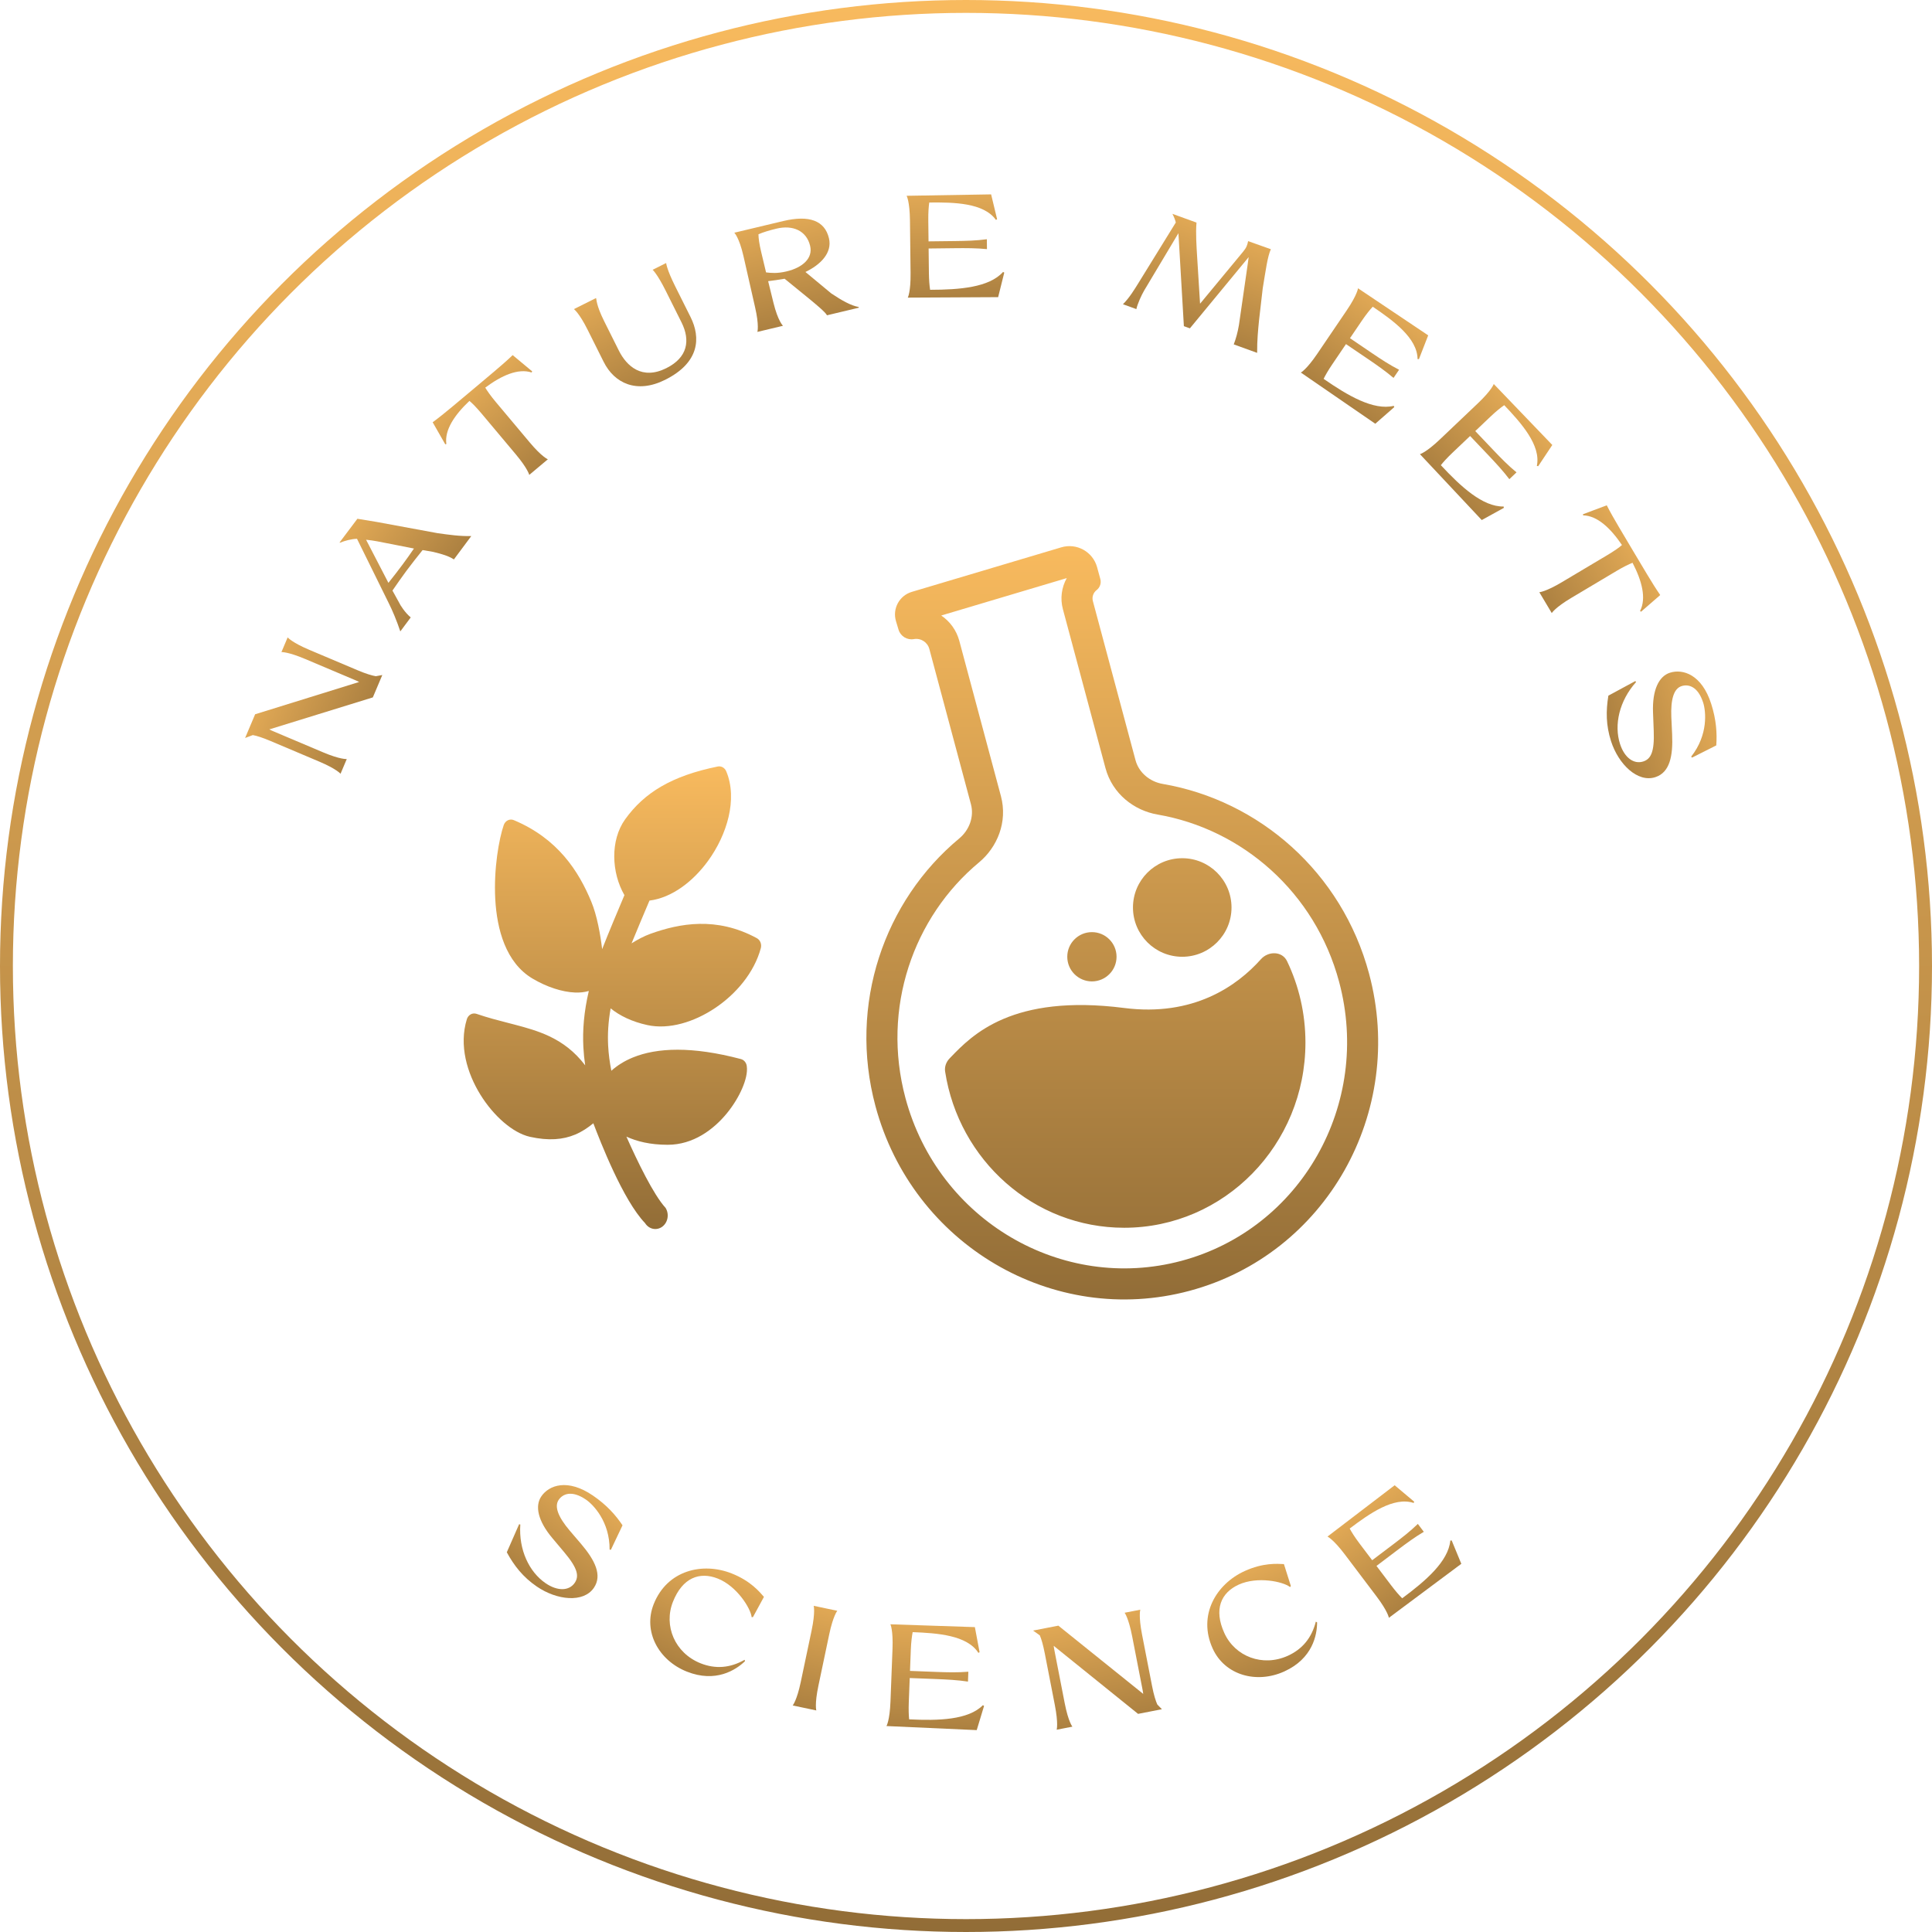 <svg width="300" height="300" viewBox="0 0 300 300" fill="none" xmlns="http://www.w3.org/2000/svg">
<g clip-path="url(#clip0_168_4628)">
<circle cx="150" cy="150" r="149" stroke="url(#paint0_linear_168_4628)" stroke-width="2"/>
<path fill-rule="evenodd" clip-rule="evenodd" d="M165.647 89.767L146.155 95.576C147.492 96.481 148.517 97.852 148.964 99.521L155.423 123.624C156.496 127.631 154.851 131.56 152.027 133.908C141.805 142.408 136.861 156.556 140.596 170.495C145.692 189.516 164.935 200.745 183.458 195.782C201.981 190.819 213.032 171.473 207.935 152.452C204.2 138.513 192.844 128.732 179.742 126.482C176.122 125.86 172.732 123.28 171.659 119.274L165.044 94.588C164.6 92.931 164.841 91.206 165.647 89.767ZM170.36 88.085C169.702 85.673 167.188 84.275 164.792 84.99L141.582 91.907C139.647 92.484 138.548 94.521 139.128 96.455L139.523 97.771C139.829 98.794 140.854 99.426 141.906 99.24C142.982 99.05 144.024 99.714 144.307 100.769L150.765 124.872C151.291 126.837 150.508 128.9 148.944 130.2C137.302 139.88 131.707 155.953 135.938 171.743C141.704 193.264 163.539 206.112 184.706 200.44C205.874 194.768 218.359 172.724 212.593 151.204C208.362 135.413 195.48 124.292 180.558 121.729C178.553 121.385 176.843 119.991 176.317 118.025L169.702 93.34C169.532 92.705 169.76 92.03 170.281 91.629C170.804 91.226 171.032 90.547 170.858 89.911L170.36 88.085ZM202.708 161.885C202.708 177.769 190.106 190.646 174.561 190.646C160.519 190.646 148.879 180.139 146.759 166.4C146.643 165.651 146.921 164.901 147.447 164.355L147.62 164.175C150.926 160.742 157.138 154.289 174.561 156.519C185.294 157.893 192.061 153.131 195.787 148.953C196.948 147.651 199.098 147.673 199.852 149.246C201.681 153.061 202.708 157.35 202.708 161.885ZM191.229 140.915C191.229 145.14 187.803 148.566 183.578 148.566C179.352 148.566 175.927 145.14 175.927 140.915C175.927 136.689 179.352 133.263 183.578 133.263C187.803 133.263 191.229 136.689 191.229 140.915ZM169.552 152.391C171.664 152.391 173.377 150.678 173.377 148.565C173.377 146.452 171.664 144.74 169.552 144.74C167.439 144.74 165.726 146.452 165.726 148.565C165.726 150.678 167.439 152.391 169.552 152.391Z" fill="url(#paint1_linear_168_4628)"/>
<path fill-rule="evenodd" clip-rule="evenodd" d="M112.77 119.765C112.539 119.218 111.998 118.912 111.456 119.022C104.314 120.47 100.041 123.081 97.071 127.223C94.741 130.474 94.931 135.488 96.961 138.999C95.959 141.363 94.527 144.761 93.501 147.383C93.226 145.088 92.703 142.148 91.812 140C89.844 135.256 86.615 130.218 79.782 127.348C79.482 127.222 79.149 127.232 78.857 127.375C78.564 127.518 78.336 127.782 78.222 128.109C77.487 130.234 76.647 134.909 76.904 139.62C77.159 144.279 78.525 149.481 82.691 151.953C84.843 153.23 87.256 154.044 89.309 154.12C90.01 154.145 90.746 154.081 91.431 153.877C90.668 157.137 90.448 159.965 90.585 162.613C90.636 163.579 90.734 164.513 90.867 165.425C89.215 163.26 87.355 161.883 85.29 160.908C83.57 160.095 81.738 159.577 79.871 159.09C79.562 159.009 79.252 158.93 78.941 158.85L78.941 158.85C77.346 158.439 75.713 158.019 73.993 157.429C73.368 157.215 72.7 157.586 72.491 158.264C71.24 162.329 72.54 166.653 74.584 169.963C75.618 171.638 76.879 173.117 78.196 174.253C79.501 175.378 80.929 176.222 82.305 176.527C85.211 177.17 87.427 176.962 89.291 176.186C90.371 175.736 91.295 175.11 92.132 174.421C93.206 177.23 96.736 186.35 100.163 189.923C100.763 190.883 101.961 191.13 102.841 190.477C103.72 189.823 103.947 188.515 103.348 187.555C101.486 185.536 98.96 180.309 97.267 176.494C98.875 177.231 100.937 177.761 103.688 177.761C107.626 177.761 110.789 175.413 112.873 172.866C113.921 171.585 114.732 170.214 115.261 168.975C115.526 168.356 115.729 167.75 115.853 167.189C115.973 166.647 116.039 166.058 115.955 165.512C115.876 164.993 115.52 164.575 115.051 164.451C107.455 162.444 102.019 162.671 98.269 164.207C96.943 164.75 95.836 165.454 94.929 166.267C94.679 164.983 94.502 163.71 94.433 162.375C94.342 160.629 94.434 158.743 94.82 156.58C96.214 157.706 98.102 158.647 100.533 159.175C103.883 159.904 107.786 158.705 111.03 156.533C114.281 154.358 117.108 151.047 118.141 147.229C118.306 146.617 118.045 145.965 117.523 145.681C111.269 142.281 105.507 143.38 101 145C100.019 145.353 99.02 145.886 98.069 146.481C99.033 144.124 100.114 141.578 100.851 139.842C104.38 139.401 107.666 136.812 109.939 133.686C111.432 131.633 112.574 129.246 113.134 126.845C113.693 124.449 113.69 121.949 112.77 119.765Z" fill="url(#paint2_linear_168_4628)"/>
<path d="M38.06 114.594L39.617 110.911L55.768 105.896C55.527 105.769 55.236 105.646 54.924 105.514L47.413 102.338C44.667 101.176 43.7 101.258 43.7 101.258L44.668 98.969C44.668 98.969 45.274 99.74 48.02 100.902L55.531 104.079C56.842 104.633 57.759 104.899 58.353 105.003L59.364 104.817L57.894 108.291L41.812 113.262C42.052 113.388 42.323 113.503 42.635 113.635L50.145 116.811C52.871 117.964 53.846 117.862 53.846 117.862L52.878 120.15C52.878 120.15 52.264 119.4 49.538 118.247L42.028 115.07C40.738 114.525 39.85 114.247 39.256 114.143L38.06 114.594Z" fill="url(#paint3_linear_168_4628)"/>
<path d="M62.16 98.045C61.612 96.398 60.919 94.756 60.373 93.674L55.435 83.662C54.536 83.697 53.588 83.949 52.781 84.277L52.726 84.237L55.496 80.554L58.506 81.049L67.964 82.794C69.777 83.045 71.377 83.279 73.18 83.24L70.482 86.865C69.68 86.353 68.749 86.053 67.243 85.693L65.62 85.414C64.788 86.456 63.943 87.517 63.106 88.64C62.405 89.582 61.672 90.642 60.94 91.702L61.995 93.614C62.1 93.889 62.9 95.16 63.779 95.871L62.16 98.045ZM60.312 90.503C61.036 89.605 61.782 88.64 62.524 87.644C63.104 86.865 63.693 86.036 64.277 85.175L58.576 84.057C58.061 83.955 57.469 83.881 56.845 83.811L60.312 90.503Z" fill="url(#paint4_linear_168_4628)"/>
<path d="M73.485 60.428C75.651 58.581 77.944 56.745 79.608 55.143L82.641 57.669L82.547 57.837C80.442 57.156 77.871 58.31 75.35 60.19C75.644 60.681 76.184 61.466 76.998 62.435L82.254 68.699C84.156 70.966 85.071 71.318 85.071 71.318L82.181 73.743C82.181 73.743 81.976 72.795 80.074 70.528L74.817 64.264C74.004 63.295 73.342 62.612 72.893 62.252C70.604 64.409 69.004 66.754 69.309 68.946L69.144 68.995L67.183 65.569C69.05 64.209 71.29 62.24 73.485 60.428Z" fill="url(#paint5_linear_168_4628)"/>
<path d="M91.256 51.224C89.923 48.556 89.115 48.001 89.115 48.001L92.55 46.284C92.662 46.506 92.53 47.304 93.843 49.931L96.094 54.437C97.316 56.883 99.71 59.045 103.468 57.167C106.782 55.511 107.227 52.864 105.824 50.056L103.38 45.165C102.048 42.498 101.341 41.892 101.341 41.892L103.442 40.842C103.442 40.842 103.502 41.771 104.835 44.438L107.228 49.227C108.834 52.44 108.641 56.299 103.286 58.975C98.881 61.176 95.406 59.529 93.74 56.195L91.256 51.224Z" fill="url(#paint6_linear_168_4628)"/>
<path d="M121.625 34.322C125.646 33.363 128.063 34.249 128.719 36.995C129.264 39.281 127.381 41.123 125.068 42.233L129.065 45.552C130.697 46.649 132.146 47.464 133.333 47.669L133.359 47.779L128.415 48.958C128.184 48.479 126.653 47.219 125.67 46.408L121.835 43.283C120.919 43.432 120.002 43.581 119.278 43.661L120.102 47.017C120.811 49.89 121.582 50.589 121.582 50.589L117.605 51.538C117.605 51.538 117.911 50.582 117.246 47.699L115.441 39.746C114.771 36.84 114.022 36.136 114.022 36.136L121.625 34.322ZM118.953 42.298C119.741 42.389 120.671 42.492 122.143 42.141C124.648 41.543 126.253 40.092 125.797 38.18C125.225 35.785 123.065 34.907 120.582 35.5C119.417 35.778 118.466 36.074 117.773 36.379C117.777 36.982 117.904 37.904 118.198 39.134L118.953 42.298Z" fill="url(#paint7_linear_168_4628)"/>
<path d="M140.963 46.214C140.963 46.214 141.427 45.35 141.393 42.391L141.299 34.237C141.264 31.255 140.78 30.402 140.78 30.402L153.902 30.182L154.828 34.035L154.649 34.15C152.765 31.483 148.111 31.402 144.293 31.446C144.21 32.034 144.13 32.939 144.145 34.204L144.183 37.479L148.293 37.431C149.965 37.412 151.636 37.37 153.238 37.148L153.255 38.684C151.65 38.522 150 38.518 148.171 38.54L144.195 38.586L144.239 42.358C144.252 43.487 144.331 44.413 144.428 44.999C148.968 44.991 153.595 44.644 155.759 42.224L155.941 42.335L154.991 46.142L140.963 46.214Z" fill="url(#paint8_linear_168_4628)"/>
<path d="M174.373 47.242C175.386 46.24 176.245 44.797 176.699 44.073L182.577 34.55C182.475 34.104 182.306 33.707 182.055 33.207L185.793 34.562C185.65 36.216 185.791 38.214 185.901 40.031L186.345 47.16L193.014 39.101C193.567 38.437 193.676 38.068 193.807 37.443L197.34 38.699C196.826 39.786 196.548 41.944 196.075 44.776L195.503 49.734C195.358 51.196 195.194 52.842 195.207 54.793L191.576 53.477C191.905 52.635 192.205 51.542 192.383 50.454L193.751 40.978L193.893 39.924L184.766 50.985L183.832 50.646L182.985 36.211L177.673 45.099C177.232 45.852 176.618 47.215 176.455 47.997L174.373 47.242Z" fill="url(#paint9_linear_168_4628)"/>
<path d="M201.995 57.849C201.995 57.849 202.869 57.405 204.53 54.956L209.108 48.207C210.781 45.739 210.871 44.763 210.871 44.763L221.77 52.073L220.331 55.765L220.118 55.757C220.094 52.492 216.319 49.768 213.16 47.625C212.755 48.061 212.173 48.758 211.463 49.805L209.625 52.515L213.027 54.823C214.41 55.761 215.806 56.681 217.248 57.413L216.386 58.684C215.16 57.634 213.808 56.69 212.293 55.663L209.003 53.431L206.886 56.553C206.252 57.488 205.788 58.293 205.533 58.829C209.265 61.416 213.263 63.772 216.42 63.02L216.506 63.215L213.553 65.798L201.995 57.849Z" fill="url(#paint10_linear_168_4628)"/>
<path d="M220.488 70.522C220.488 70.522 221.437 70.275 223.582 68.236L229.493 62.618C231.654 60.564 231.95 59.629 231.95 59.629L241.04 69.096L238.847 72.395L238.641 72.342C239.313 69.147 236.206 65.681 233.576 62.914C233.088 63.253 232.37 63.81 231.453 64.681L229.079 66.938L231.911 69.918C233.063 71.13 234.231 72.326 235.483 73.348L234.37 74.406C233.396 73.119 232.276 71.909 231.016 70.582L228.277 67.7L225.542 70.299C224.724 71.077 224.099 71.764 223.736 72.234C226.831 75.557 230.234 78.711 233.479 78.65L233.522 78.859L230.086 80.753L220.488 70.522Z" fill="url(#paint11_linear_168_4628)"/>
<path d="M253.563 85.508C255.039 87.942 256.484 90.5 257.799 92.398L254.819 94.988L254.669 94.868C255.678 92.899 254.951 90.177 253.499 87.387C252.968 87.598 252.106 88.006 251.019 88.654L243.994 92.839C241.452 94.353 240.957 95.2 240.957 95.2L239.027 91.959C239.027 91.959 239.995 91.908 242.538 90.394L249.563 86.209C250.65 85.561 251.43 85.017 251.857 84.631C250.095 82.026 248.036 80.071 245.824 80.022L245.802 79.851L249.498 78.464C250.541 80.525 252.126 83.052 253.563 85.508Z" fill="url(#paint12_linear_168_4628)"/>
<path d="M259.304 104.461C261.327 103.813 264.259 104.748 265.713 109.287C266.506 111.761 266.638 113.877 266.502 115.747L262.744 117.639L262.602 117.494C265.285 114.097 264.893 110.427 264.472 109.115C263.652 106.555 262.163 106.202 261.109 106.54C259.883 106.933 259.413 108.649 259.524 111.365L259.649 114.052C259.796 117.397 259.287 119.956 257.029 120.68C254.296 121.555 251.315 118.691 250.157 115.077C249.365 112.603 249.362 110.374 249.747 108.021L253.931 105.756L254.051 105.907C251.431 108.834 250.608 112.561 251.553 115.508C252.249 117.68 253.715 118.705 255.157 118.243C256.34 117.864 256.917 116.778 256.791 113.497L256.682 110.638C256.545 107.101 257.605 105.006 259.304 104.461Z" fill="url(#paint13_linear_168_4628)"/>
<path d="M84.054 232.359C85.252 230.606 88.141 229.543 92.075 232.233C94.22 233.699 95.624 235.288 96.664 236.848L94.859 240.649L94.659 240.621C94.691 236.292 92.128 233.637 90.99 232.86C88.771 231.343 87.379 231.978 86.754 232.892C86.028 233.955 86.71 235.598 88.466 237.673L90.215 239.718C92.385 242.268 93.554 244.6 92.216 246.558C90.597 248.926 86.485 248.496 83.352 246.354C81.208 244.888 79.837 243.131 78.696 241.037L80.608 236.68L80.795 236.726C80.524 240.645 82.163 244.091 84.718 245.838C86.601 247.125 88.388 247.033 89.242 245.784C89.943 244.758 89.732 243.547 87.618 241.035L85.777 238.845C83.496 236.137 83.047 233.832 84.054 232.359Z" fill="url(#paint14_linear_168_4628)"/>
<path d="M115.683 257.949C114.269 259.308 111.149 261.351 106.656 259.568C102.267 257.827 99.822 253.333 101.505 249.092C103.604 243.8 109.112 242.535 113.627 244.326C116.566 245.492 117.939 247.179 118.625 247.961L116.918 251.1L116.716 251.117C116.578 249.75 114.425 246.295 111.465 245.121C108.63 243.996 105.977 244.985 104.495 248.722C103.02 252.439 104.785 256.687 108.796 258.279C111.084 259.187 113.362 259.021 115.623 257.731L115.683 257.949Z" fill="url(#paint15_linear_168_4628)"/>
<path d="M130.017 250.123C130.017 250.123 129.376 250.865 128.761 253.783L127.081 261.763C126.471 264.659 126.758 265.596 126.758 265.596L123.089 264.823C123.089 264.823 123.73 264.081 124.34 261.186L126.02 253.206C126.635 250.288 126.348 249.35 126.348 249.35L130.017 250.123Z" fill="url(#paint16_linear_168_4628)"/>
<path d="M137.651 268.02C137.651 268.02 138.158 267.181 138.272 264.224L138.587 256.075C138.702 253.095 138.261 252.219 138.261 252.219L151.378 252.658L152.109 256.552L151.924 256.658C150.177 253.9 145.532 253.585 141.718 253.438C141.605 254.021 141.48 254.921 141.431 256.185L141.304 259.458L145.413 259.616C147.083 259.681 148.754 259.723 150.365 259.582L150.305 261.116C148.71 260.874 147.063 260.788 145.234 260.717L141.262 260.564L141.116 264.333C141.073 265.462 141.105 266.39 141.172 266.98C145.708 267.201 150.346 267.086 152.628 264.778L152.804 264.898L151.665 268.652L137.651 268.02Z" fill="url(#paint17_linear_168_4628)"/>
<path d="M160.416 253.194L164.34 252.43L177.519 263.027C177.49 262.757 177.429 262.446 177.365 262.114L175.806 254.109C175.236 251.183 174.629 250.426 174.629 250.426L177.068 249.952C177.068 249.952 176.766 250.885 177.336 253.812L178.894 261.816C179.166 263.213 179.459 264.123 179.704 264.673L180.422 265.408L176.719 266.129L163.616 255.562C163.645 255.833 163.701 256.121 163.766 256.454L165.325 264.458C165.89 267.363 166.52 268.115 166.52 268.115L164.081 268.59C164.081 268.59 164.36 267.661 163.795 264.756L162.236 256.752C161.969 255.377 161.703 254.485 161.458 253.934L160.416 253.194Z" fill="url(#paint18_linear_168_4628)"/>
<path d="M204.519 251.918C204.517 253.88 203.823 257.544 199.422 259.542C195.123 261.494 190.19 260.137 188.303 255.982C185.95 250.799 188.861 245.954 193.283 243.946C196.162 242.639 198.329 242.821 199.368 242.87L200.444 246.277L200.317 246.434C199.236 245.584 195.255 244.738 192.355 246.055C189.578 247.316 188.45 249.912 190.112 253.573C191.765 257.214 196.05 258.89 199.978 257.106C202.22 256.088 203.681 254.334 204.321 251.81L204.519 251.918Z" fill="url(#paint19_linear_168_4628)"/>
<path d="M215.665 251.213C215.665 251.213 215.526 250.242 213.742 247.881L208.826 241.375C207.028 238.996 206.132 238.597 206.132 238.597L216.562 230.63L219.594 233.181L219.517 233.38C216.419 232.352 212.625 235.05 209.579 237.351C209.861 237.874 210.334 238.65 211.096 239.659L213.071 242.272L216.351 239.793C217.685 238.786 219.005 237.76 220.162 236.631L221.088 237.856C219.699 238.679 218.37 239.655 216.91 240.758L213.739 243.155L216.013 246.165C216.694 247.066 217.306 247.764 217.733 248.178C221.382 245.477 224.9 242.45 225.204 239.219L225.416 239.2L226.912 242.827L215.665 251.213Z" fill="url(#paint20_linear_168_4628)"/>
</g>
<defs>
<linearGradient id="paint0_linear_168_4628" x1="150" y1="0" x2="150" y2="300" gradientUnits="userSpaceOnUse">
<stop stop-color="#F8BA5E"/>
<stop offset="1" stop-color="#926D37"/>
</linearGradient>
<linearGradient id="paint1_linear_168_4628" x1="174.265" y1="84.803" x2="174.265" y2="201.78" gradientUnits="userSpaceOnUse">
<stop stop-color="#F8BA5E"/>
<stop offset="1" stop-color="#926D37"/>
</linearGradient>
<linearGradient id="paint2_linear_168_4628" x1="95.095" y1="119" x2="95.095" y2="190.842" gradientUnits="userSpaceOnUse">
<stop stop-color="#F8BA5E"/>
<stop offset="1" stop-color="#926D37"/>
</linearGradient>
<linearGradient id="paint3_linear_168_4628" x1="34.895" y1="103.624" x2="63.447" y2="115.7" gradientUnits="userSpaceOnUse">
<stop stop-color="#F8BA5E"/>
<stop offset="1" stop-color="#926D37"/>
</linearGradient>
<linearGradient id="paint4_linear_168_4628" x1="49.465" y1="76.581" x2="74.333" y2="95.09" gradientUnits="userSpaceOnUse">
<stop stop-color="#F8BA5E"/>
<stop offset="1" stop-color="#926D37"/>
</linearGradient>
<linearGradient id="paint5_linear_168_4628" x1="69.174" y1="54.633" x2="89.101" y2="78.38" gradientUnits="userSpaceOnUse">
<stop stop-color="#F8BA5E"/>
<stop offset="1" stop-color="#926D37"/>
</linearGradient>
<linearGradient id="paint6_linear_168_4628" x1="93.168" y1="37.941" x2="107.025" y2="65.671" gradientUnits="userSpaceOnUse">
<stop stop-color="#F8BA5E"/>
<stop offset="1" stop-color="#926D37"/>
</linearGradient>
<linearGradient id="paint7_linear_168_4628" x1="120.166" y1="27.281" x2="127.362" y2="57.434" gradientUnits="userSpaceOnUse">
<stop stop-color="#F8BA5E"/>
<stop offset="1" stop-color="#926D37"/>
</linearGradient>
<linearGradient id="paint8_linear_168_4628" x1="148.318" y1="23.104" x2="148.677" y2="54.102" gradientUnits="userSpaceOnUse">
<stop stop-color="#F8BA5E"/>
<stop offset="1" stop-color="#926D37"/>
</linearGradient>
<linearGradient id="paint9_linear_168_4628" x1="193.07" y1="29.555" x2="182.507" y2="58.7" gradientUnits="userSpaceOnUse">
<stop stop-color="#F8BA5E"/>
<stop offset="1" stop-color="#926D37"/>
</linearGradient>
<linearGradient id="paint10_linear_168_4628" x1="221.226" y1="43.074" x2="203.825" y2="68.729" gradientUnits="userSpaceOnUse">
<stop stop-color="#F8BA5E"/>
<stop offset="1" stop-color="#926D37"/>
</linearGradient>
<linearGradient id="paint11_linear_168_4628" x1="242.427" y1="60.187" x2="219.956" y2="81.543" gradientUnits="userSpaceOnUse">
<stop stop-color="#F8BA5E"/>
<stop offset="1" stop-color="#926D37"/>
</linearGradient>
<linearGradient id="paint12_linear_168_4628" x1="259.973" y1="82.181" x2="233.341" y2="98.046" gradientUnits="userSpaceOnUse">
<stop stop-color="#F8BA5E"/>
<stop offset="1" stop-color="#926D37"/>
</linearGradient>
<linearGradient id="paint13_linear_168_4628" x1="272.4" y1="108.008" x2="242.878" y2="117.466" gradientUnits="userSpaceOnUse">
<stop stop-color="#F8BA5E"/>
<stop offset="1" stop-color="#926D37"/>
</linearGradient>
<linearGradient id="paint14_linear_168_4628" x1="96.569" y1="227.118" x2="79.074" y2="252.71" gradientUnits="userSpaceOnUse">
<stop stop-color="#F8BA5E"/>
<stop offset="1" stop-color="#926D37"/>
</linearGradient>
<linearGradient id="paint15_linear_168_4628" x1="114.901" y1="237.658" x2="103.468" y2="266.473" gradientUnits="userSpaceOnUse">
<stop stop-color="#F8BA5E"/>
<stop offset="1" stop-color="#926D37"/>
</linearGradient>
<linearGradient id="paint16_linear_168_4628" x1="129.905" y1="242.754" x2="123.517" y2="273.089" gradientUnits="userSpaceOnUse">
<stop stop-color="#F8BA5E"/>
<stop offset="1" stop-color="#926D37"/>
</linearGradient>
<linearGradient id="paint17_linear_168_4628" x1="146.155" y1="245.309" x2="144.959" y2="276.286" gradientUnits="userSpaceOnUse">
<stop stop-color="#F8BA5E"/>
<stop offset="1" stop-color="#926D37"/>
</linearGradient>
<linearGradient id="paint18_linear_168_4628" x1="167.749" y1="244.443" x2="173.674" y2="274.872" gradientUnits="userSpaceOnUse">
<stop stop-color="#F8BA5E"/>
<stop offset="1" stop-color="#926D37"/>
</linearGradient>
<linearGradient id="paint19_linear_168_4628" x1="189.365" y1="238.402" x2="202.182" y2="266.628" gradientUnits="userSpaceOnUse">
<stop stop-color="#F8BA5E"/>
<stop offset="1" stop-color="#926D37"/>
</linearGradient>
<linearGradient id="paint20_linear_168_4628" x1="207.866" y1="228.25" x2="226.556" y2="252.982" gradientUnits="userSpaceOnUse">
<stop stop-color="#F8BA5E"/>
<stop offset="1" stop-color="#926D37"/>
</linearGradient>
<clipPath id="clip0_168_4628">
<rect width="300" height="300" fill="white"/>
</clipPath>
</defs>
</svg>
